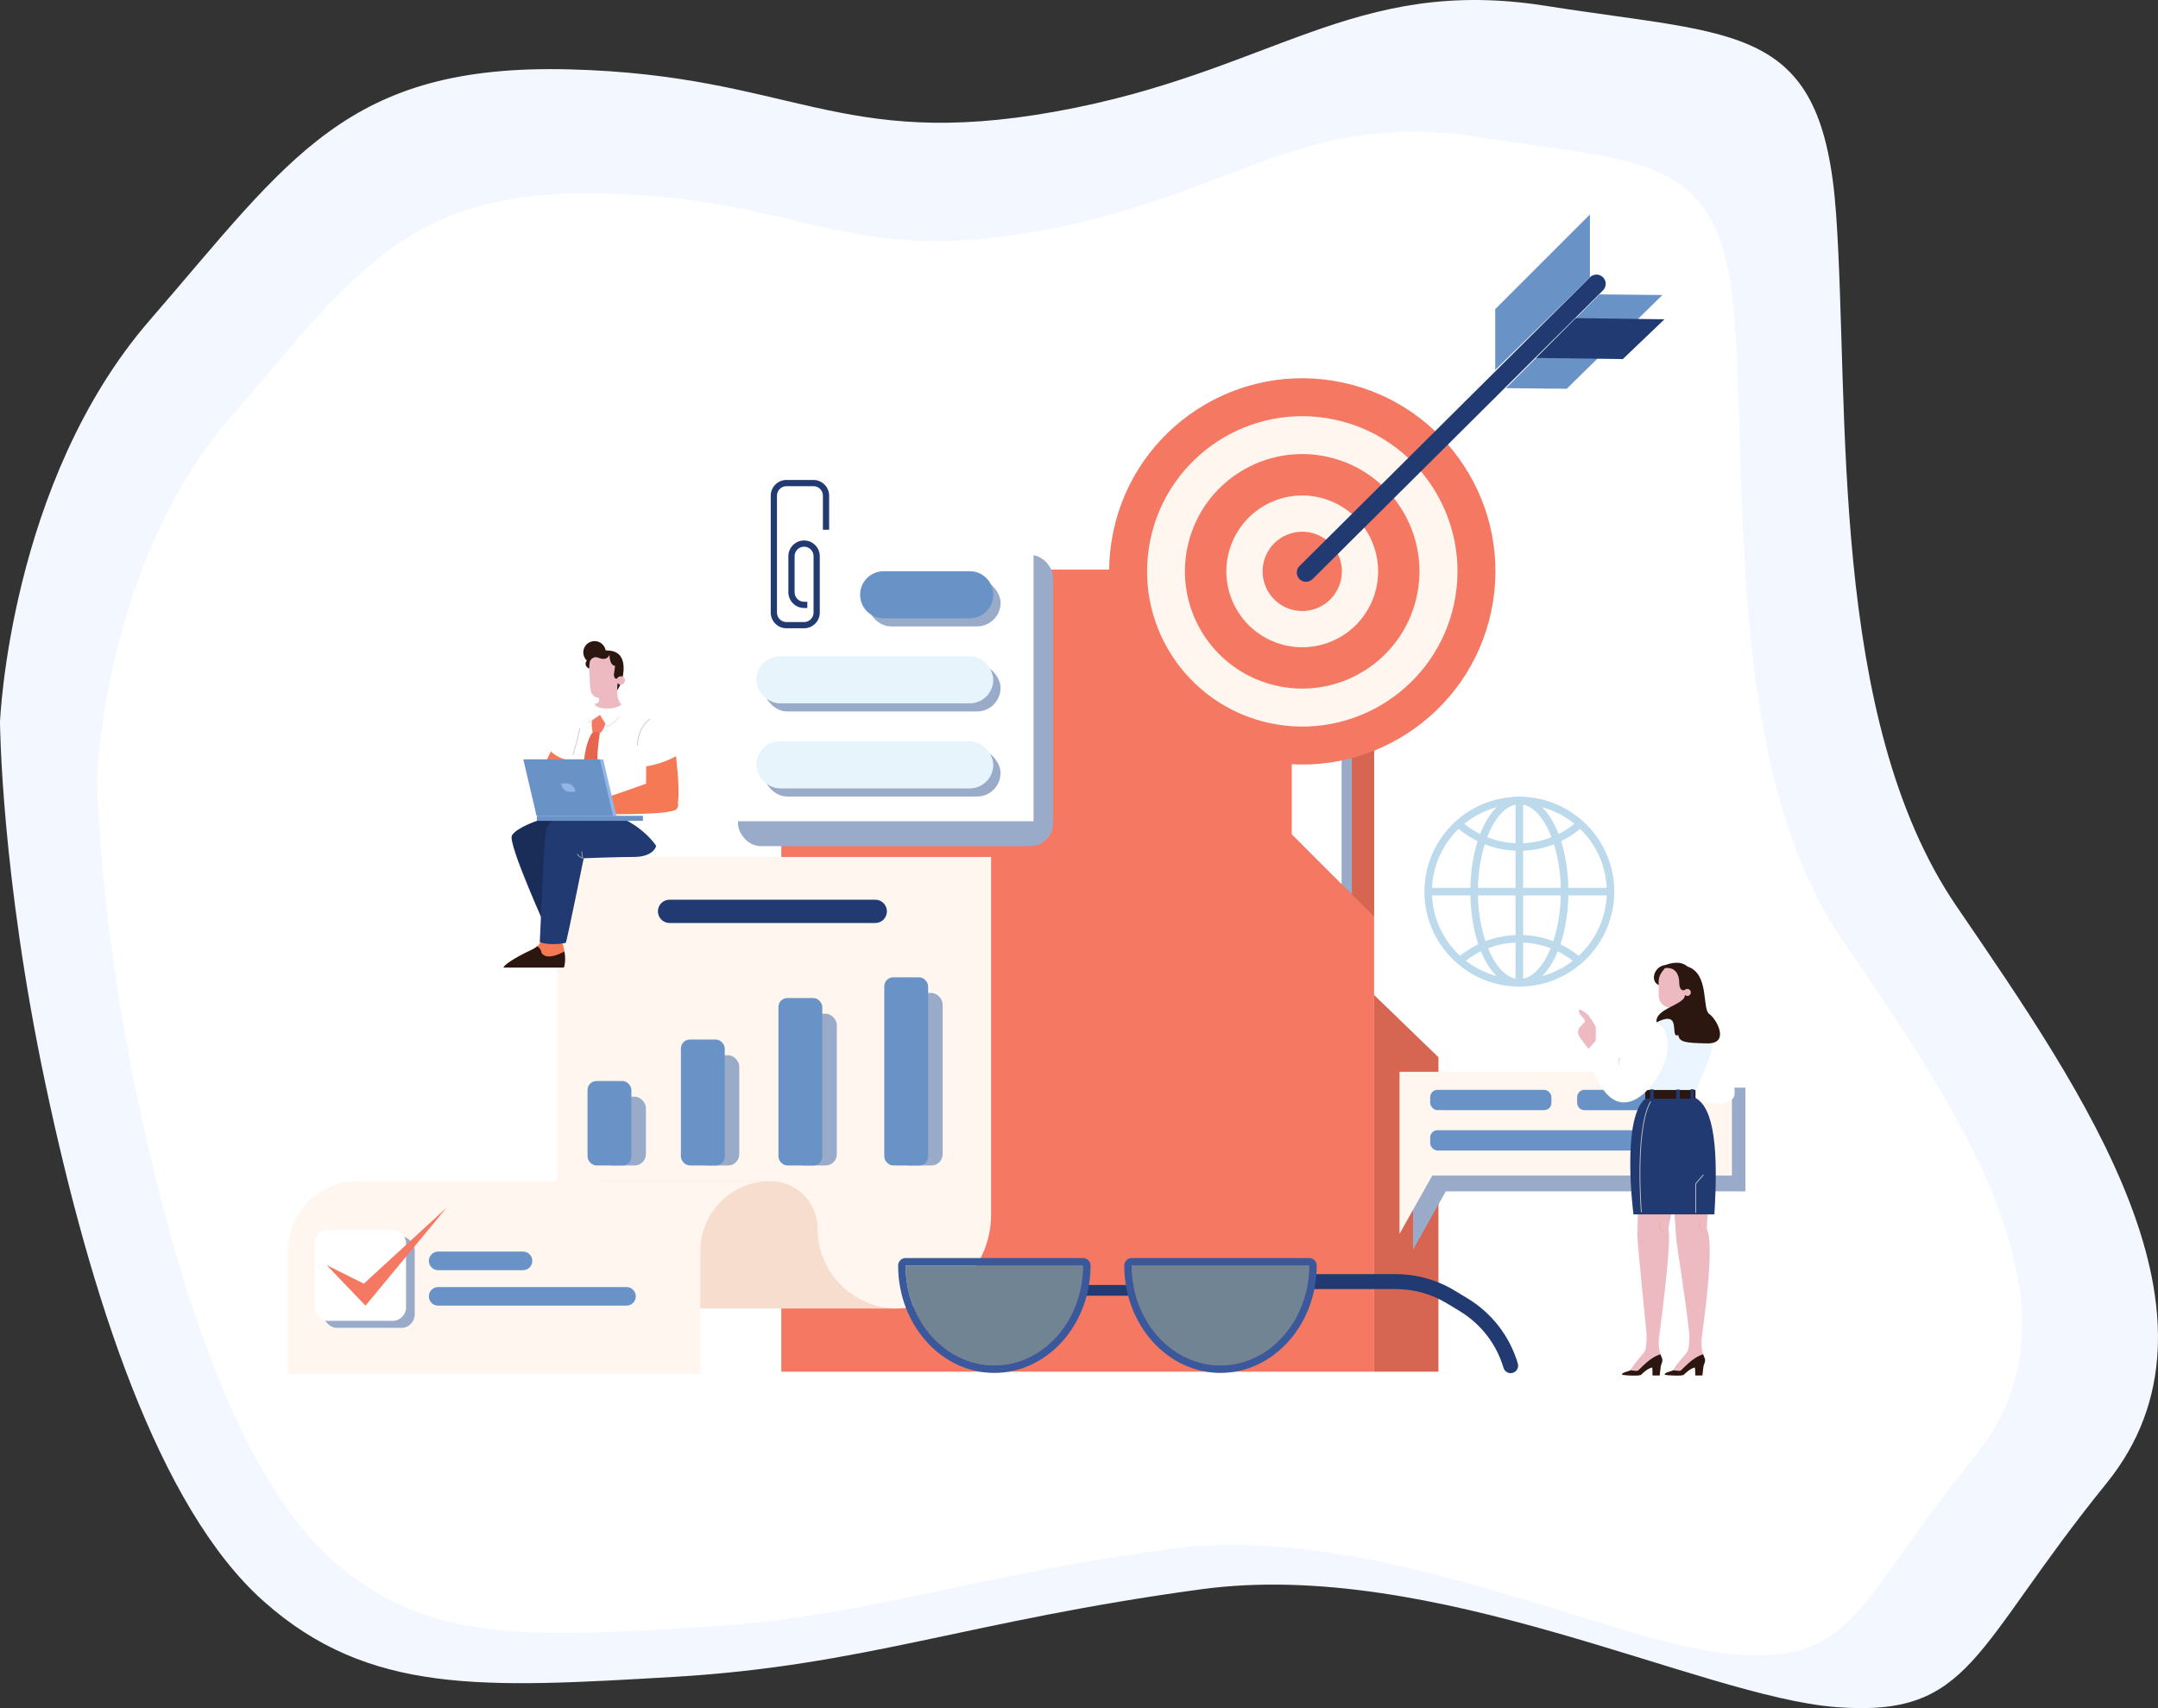 <svg xmlns="http://www.w3.org/2000/svg" viewBox="0 0 826.08 653.97"><rect x="0" y="0" width="826.08" height="653.97" fill="#333333" stroke="none"/><defs><style>.cls-1{fill:#f57954;}.cls-2{fill:#f6ddce;}.cls-3{fill:#f47862;}.cls-4{fill:#6992c6;}.cls-5{fill:#ebf5ff;}.cls-6{fill:#e7f4fb;}.cls-7{fill:#eebac2;}.cls-8,.cls-9{fill:#fff;}.cls-10{fill:#fff6f0;}.cls-11{fill:#e6654e;}.cls-12{fill:#91b6e6;}.cls-13{fill:#bfbfbf;}.cls-14{fill:#bcdaeb;}.cls-15{fill:#d1d1d1;}.cls-16{fill:#d9d9d9;}.cls-17{fill:#e0b3a8;}.cls-18{fill:#d66652;}.cls-19{fill:#213a72;}.cls-20{fill:#1a2d59;}.cls-21{fill:#718494;}.cls-22{fill:#9aabca;}.cls-23{fill:#2b1710;}.cls-24{fill:#3a589c;}.cls-25{mix-blend-mode:multiply;}.cls-26{mix-blend-mode:screen;}.cls-9,.cls-27{fill-rule:evenodd;}.cls-9,.cls-27,.cls-28{isolation:isolate;}.cls-27{fill:#f3f7ff;}</style></defs><g class="cls-28"><g id="Capa_2"><g id="_&#x421;&#x43B;&#x43E;&#x439;_1"><path class="cls-27" d="m0,276.44s3.6-91.89,57.33-153.86C111.05,60.6,132.7,24.33,218.09,26.56s102.53,31.08,185.69,16.2c83.16-14.88,113.9-52.29,188.18-40.49,74.28,11.8,105.77,6.11,110.91,79.82,5.15,73.71-3.01,193,46.11,264.92,49.12,71.92,108.77,157.51,57.33,220.96-51.45,63.45-51.35,89.61-103.44,85.61-52.09-4.01-153.96-57.2-243.01-45.12-89.06,12.08-129.04,29.29-201.89,33.55-72.85,4.26-116.67,6.95-157.02-28.92-40.36-35.87-66.41-117.21-83.5-197.82C.36,334.65,0,276.44,0,276.44Z"></path><path class="cls-9" d="m37.12,296.96s3.21-81.97,51.14-137.25c47.92-55.28,67.23-87.64,143.4-85.65,76.17,1.99,91.46,27.72,165.64,14.45,74.18-13.27,101.6-46.64,167.86-36.12,66.26,10.53,94.35,5.45,98.94,71.2,4.59,65.75-2.69,172.16,41.13,236.31,43.82,64.16,97.03,140.5,51.14,197.1-45.89,56.6-45.81,79.94-92.27,76.36-46.46-3.57-137.33-51.02-216.77-40.25-79.44,10.78-115.11,26.13-180.09,29.93-64.98,3.8-104.07,6.2-140.07-25.8-36-32-59.24-104.55-74.48-176.46-15.24-71.91-15.56-123.83-15.56-123.83Z"></path><rect class="cls-3" x="299.09" y="218.06" width="226.91" height="307.1"></rect><polygon class="cls-18" points="526 525.16 550.63 525.16 550.63 404.77 526 380.94 526 525.16"></polygon><g class="cls-25"><polygon class="cls-22" points="668.15 416.4 540.92 416.4 540.92 456.12 540.92 478.43 553.45 456.12 668.15 456.12 668.15 416.4"></polygon></g><polygon class="cls-10" points="662.97 410.36 535.74 410.36 535.74 450.08 535.74 472.39 548.27 450.08 662.97 450.08 662.97 410.36"></polygon><rect class="cls-4" x="547.47" y="417.26" width="46.42" height="7.77" rx="2.8" ry="2.8"></rect><rect class="cls-4" x="547.47" y="432.71" width="103.13" height="7.77" rx="2.8" ry="2.8"></rect><path class="cls-4" d="m606.54,417.26h40.82c1.54,0,2.8,1.25,2.8,2.8v2.18c0,1.54-1.25,2.8-2.8,2.8h-40.82c-1.54,0-2.8-1.25-2.8-2.8v-2.18c0-1.54,1.25-2.8,2.8-2.8Z"></path><g class="cls-25"><rect class="cls-22" x="282.51" y="212.46" width="120.6" height="111.49" rx="8.67" ry="8.67"></rect></g><rect class="cls-8" x="275.05" y="202.93" width="120.6" height="111.49"></rect><path class="cls-19" d="m307.8,240.54h-6.75c-3.31,0-6.01-2.7-6.01-6.01v-44.76c0-3.31,2.7-6.01,6.01-6.01h10.33c3.31,0,6.01,2.7,6.01,6.01v13.05h-2.38v-13.05c0-2-1.63-3.63-3.63-3.63h-10.33c-2,0-3.63,1.63-3.63,3.63v44.76c0,2,1.63,3.63,3.63,3.63h6.75c2,0,3.63-1.63,3.63-3.63v-21.6c0-2-1.63-3.63-3.63-3.63s-3.63,1.63-3.63,3.63v13.83c0,2,1.63,3.63,3.63,3.63h1.24v2.38h-1.24c-3.31,0-6.01-2.7-6.01-6.01v-13.83c0-3.31,2.7-6.01,6.01-6.01s6.01,2.7,6.01,6.01v21.6c0,3.31-2.7,6.01-6.01,6.01Z"></path><g class="cls-25"><rect class="cls-22" x="332.04" y="221.79" width="50.98" height="18.03" rx="9.01" ry="9.01"></rect></g><path class="cls-4" d="m371.21,236.71h-32.95c-4.98,0-9.01-4.04-9.01-9.01h0c0-4.98,4.04-9.01,9.01-9.01h32.95c4.98,0,9.01,4.04,9.01,9.01h0c0,4.98-4.04,9.01-9.01,9.01Z"></path><g class="cls-25"><rect class="cls-22" x="292.32" y="254.36" width="90.69" height="18.03" rx="9.01" ry="9.01"></rect></g><rect class="cls-6" x="289.53" y="251.25" width="90.69" height="18.03" rx="9.01" ry="9.01"></rect><g class="cls-25"><rect class="cls-22" x="292.32" y="286.93" width="90.69" height="18.03" rx="9.01" ry="9.01"></rect></g><rect class="cls-6" x="289.53" y="283.82" width="90.69" height="18.03" rx="9.01" ry="9.01"></rect><polygon class="cls-18" points="494.47 319.39 526 350.92 526 218.06 494.47 218.06 494.47 319.39"></polygon><g class="cls-25"><polygon class="cls-22" points="498.41 323.33 517.5 342.43 517.5 240.23 498.41 240.23 498.41 323.33"></polygon></g><polygon class="cls-8" points="494.47 319.39 513.57 338.49 513.57 232.98 494.47 232.98 494.47 319.39"></polygon><circle class="cls-3" cx="498.49" cy="218.75" r="73.93" transform="translate(202.72 675.76) rotate(-80.78)"></circle><circle class="cls-10" cx="498.49" cy="218.75" r="59.41" transform="translate(202.72 675.76) rotate(-80.78)"></circle><circle class="cls-3" cx="498.49" cy="218.75" r="44.89" transform="translate(171.07 653.65) rotate(-76.72)"></circle><circle class="cls-10" cx="498.49" cy="218.75" r="29.05" transform="translate(-45.76 207.42) rotate(-22.5)"></circle><circle class="cls-3" cx="498.49" cy="218.75" r="15.18" transform="translate(-45.76 207.42) rotate(-22.5)"></circle><path class="cls-19" d="m499.95,222.75c-.91,0-1.81-.35-2.5-1.04-1.38-1.38-1.38-3.62,0-5l111.18-110.55c1.38-1.38,3.62-1.38,5,0,1.38,1.38,1.38,3.62,0,5l-111.18,110.55c-.69.69-1.6,1.04-2.5,1.04Z"></path><polygon class="cls-4" points="608.63 106.17 608.63 82.1 572.37 118.36 572.37 141.62 608.63 106.17"></polygon><polygon class="cls-4" points="612.29 112.71 636.36 112.95 599.74 148.84 576.48 148.61 612.29 112.71"></polygon><polygon class="cls-19" points="603.2 121.8 637.16 122.24 621.21 137.48 588.05 137.04 603.2 121.8"></polygon><path class="cls-10" d="m213.19,465.15v-137.06h166.2v137.06c0,19.78-16.03,35.81-35.81,35.81h-166.2c19.78,0,35.81-16.03,35.81-35.81Z"></path><path class="cls-2" d="m294.84,452.21c10.01,0,18.12,8.11,18.12,18.12h0c0,16.92,13.71,30.63,30.63,30.63h-83.51c-16.92,0-30.63-13.71-30.63-30.63v-18.12h65.39Z"></path><path class="cls-10" d="m136.91,452.21h157.93c-14.77,0-26.75,11.97-26.75,26.75v47.02H110.16v-47.02c0-14.77,11.97-26.75,26.75-26.75Z"></path><path class="cls-19" d="m581.03,522.05c-3.09-10.43-9.92-19.29-19.22-24.93l-4.9-2.97c-6.83-4.15-14.67-6.34-22.66-6.34h-31.8v5.72h31.8c6.95,0,13.76,1.9,19.69,5.51l4.9,2.97c8.08,4.91,14.01,12.6,16.7,21.66.37,1.24,1.51,2.05,2.74,2.05.27,0,.54-.04.81-.12,1.52-.45,2.38-2.04,1.93-3.56Z"></path><rect class="cls-19" x="414.78" y="491.97" width="18.85" height="4.11"></rect><g class="cls-26"><path class="cls-21" d="m346.66,484.51c0,21.13,15.21,38.26,33.97,38.26s33.97-17.13,33.97-38.26h-67.93Z"></path></g><path class="cls-24" d="m414.59,481.65h-67.93c-1.58,0-2.86,1.28-2.86,2.86,0,22.67,16.52,41.12,36.83,41.12s36.83-18.45,36.83-41.12c0-1.58-1.28-2.86-2.86-2.86Zm-33.97,41.12c-18.76,0-33.97-17.13-33.97-38.26h67.93c0,21.13-15.21,38.26-33.97,38.26Z"></path><g class="cls-26"><path class="cls-21" d="m433.23,484.51c0,21.13,15.21,38.26,33.97,38.26s33.97-17.13,33.97-38.26h-67.93Z"></path></g><path class="cls-24" d="m501.16,481.65h-67.93c-1.58,0-2.86,1.28-2.86,2.86,0,22.67,16.52,41.12,36.83,41.12s36.83-18.45,36.83-41.12c0-1.58-1.28-2.86-2.86-2.86Zm-33.97,41.12c-18.76,0-33.97-17.13-33.97-38.26h67.93c0,21.13-15.21,38.26-33.97,38.26Z"></path><g class="cls-26"><rect class="cls-21" x="466.1" y="498.32" width="29.49" height="6.72" rx="3.36" ry="3.36" transform="translate(-213.9 486.95) rotate(-45)"></rect></g><g class="cls-26"><rect class="cls-21" x="464.56" y="491.52" width="15.21" height="6.72" rx="3.36" ry="3.36" transform="translate(-211.64 478.81) rotate(-45)"></rect></g><g class="cls-26"><rect class="cls-21" x="378.48" y="498.88" width="29.49" height="6.72" rx="3.36" ry="3.36" transform="translate(-239.96 425.15) rotate(-45)"></rect></g><g class="cls-26"><rect class="cls-21" x="376.93" y="492.08" width="15.21" height="6.72" rx="3.36" ry="3.36" transform="translate(-237.7 417.01) rotate(-45)"></rect></g><path class="cls-19" d="m335.05,353.38h-78.74c-2.46,0-4.46-1.99-4.46-4.46h0c0-2.46,1.99-4.46,4.46-4.46h78.74c2.46,0,4.46,1.99,4.46,4.46h0c0,2.46-1.99,4.46-4.46,4.46Z"></path><g class="cls-25"><rect class="cls-22" x="230.47" y="419.89" width="16.78" height="26.32" rx="4.3" ry="4.3"></rect></g><rect class="cls-4" x="224.91" y="413.88" width="16.78" height="32.33" rx="3.42" ry="3.42"></rect><g class="cls-25"><rect class="cls-22" x="266.21" y="404.01" width="16.78" height="42.2" rx="4.3" ry="4.3"></rect></g><rect class="cls-4" x="260.65" y="398" width="16.78" height="48.21" rx="3.42" ry="3.42"></rect><g class="cls-25"><rect class="cls-22" x="303.55" y="388.12" width="16.78" height="58.09" rx="4.3" ry="4.3"></rect></g><rect class="cls-4" x="297.99" y="382.11" width="16.78" height="64.1" rx="3.42" ry="3.42"></rect><g class="cls-25"><rect class="cls-22" x="344.06" y="380.18" width="16.78" height="66.03" rx="4.3" ry="4.3"></rect></g><rect class="cls-4" x="338.5" y="374.17" width="16.78" height="72.04" rx="3.42" ry="3.42"></rect><g class="cls-25"><rect class="cls-22" x="123.83" y="473.47" width="34.92" height="34.92" rx="5.13" ry="5.13"></rect></g><rect class="cls-8" x="120.51" y="470.78" width="34.92" height="34.92" rx="5.13" ry="5.13"></rect><polygon class="cls-3" points="125.04 484.36 139.91 499.88 170.95 462.37 139.27 491.47 125.04 484.36"></polygon><path class="cls-4" d="m200.21,486.3h-32.49c-1.96,0-3.56-1.59-3.56-3.56h0c0-1.96,1.59-3.56,3.56-3.56h32.49c1.96,0,3.56,1.59,3.56,3.56h0c0,1.96-1.59,3.56-3.56,3.56Z"></path><path class="cls-4" d="m239.82,499.88h-72.1c-1.96,0-3.56-1.59-3.56-3.56h0c0-1.96,1.59-3.56,3.56-3.56h72.1c1.96,0,3.56,1.59,3.56,3.56h0c0,1.96-1.59,3.56-3.56,3.56Z"></path><path class="cls-23" d="m643.29,383.59c3.86.67,6.1-2.92,4.98-5.74.31-5.79-2.15-11.48-10.81-8.39-4.31.54-5.97,6.24-2.42,7.72,4.71,4.17,8.25,6.41,8.25,6.41Z"></path><path class="cls-7" d="m639.83,385.81c.27,1.61.27,3.57-2.02,5.11.07,7.27,10.7-.3,10.67-1.38,0-.13-1.95-.57-2.66-1.82s-1.04-4.41-.77-8.65c-1.65.44-2.22-.87-2.25-3.13-.03-2.25-1.11-5.85-5.48-5.28-1.65,2.02-2.52,3.3-2.39,5.92s-.16,4.49.16,5.74c.31,1.24,1.66,3.54,4.76,3.48Z"></path><path class="cls-7" d="m647.24,379.97c0,.74-.6,1.34-1.34,1.34s-1.34-.6-1.34-1.34.6-1.34,1.34-1.34,1.34.6,1.34,1.34Z"></path><g class="cls-25"><path class="cls-17" d="m645.61,380.67s-.07-.02-.08-.05c-.02-.04,0-.1.05-.12.12-.05.18-.12.19-.21,0-.09-.05-.19-.14-.25-.1-.06-.21-.07-.32-.01-.03.01-.06.01-.09,0-.03-.02-.04-.05-.04-.08.01-.32.23-.58.56-.68.35-.11.7,0,.89.26.03.04.02.09-.02.12-.04.03-.09.02-.12-.02-.19-.25-.49-.26-.7-.2-.17.05-.35.18-.42.39.12-.02.24,0,.35.07.14.1.23.26.21.41,0,.09-.06.25-.29.35-.01,0-.02,0-.03,0Z"></path></g><path class="cls-7" d="m653.45,470.69c-.5-1.13,2.01-19.06,1.13-22.95l-15.05.13s2.01,22.32,2.01,25.08c0,2.1,3.93,25.85,5.04,37.02.2,1.99.14,3.99-.2,5.96-.1.59-.22,1.1-.36,1.37-.48.98-3.93,4.36-5.51,7.27-.15.35-3.73.94-3.19,1.76.33.18,6.58.64,7.28-.03.7-.68,2.36-2.36,4.22-2.75.12.02.13,3.04.13,3.04h2.71s.3-2.68.42-3.49c.12-.81,1.03-2.04.4-3.29-.62-1.23-1.29-3.57-1.14-6.95,1.26-9.46,4.93-36.01,2.11-42.16Z"></path><path class="cls-23" d="m640.49,524.6c1.13.13,2.38.37,2.81.18.58-.26,4.43-5.07,8.67-6.27.16.52.34.95.51,1.3.63,1.24-.29,2.48-.4,3.29-.12.81-.42,3.49-.42,3.49h-2.71s-.01-3.02-.13-3.04c-1.86.38-3.52,2.07-4.22,2.75-.7.68-6.95.21-7.28.03-.53-.8,2.84-1.34,3.17-1.72Z"></path><path class="cls-7" d="m638.7,470.69c-.5-1.13,4.89-19.06,4.01-22.95l-15.05.13s-.88,22.32-.88,25.08c0,2.1,2.33,25.85,3.44,37.02.2,1.99.14,3.99-.2,5.96-.1.59-.22,1.1-.36,1.37-.48.98-3.93,4.36-5.51,7.27-.15.35-3.73.94-3.19,1.76.33.18,6.58.64,7.28-.03.7-.68,2.36-2.36,4.22-2.75.12.02.13,3.04.13,3.04h2.71s.3-2.68.42-3.49c.12-.81,1.03-2.04.4-3.29-.62-1.23-1.29-3.57-1.14-6.95,1.26-9.46,4.86-37.48,3.72-42.16Z"></path><path class="cls-8" d="m652.48,391.43c7.02,6.27,12.44,23.62,11.43,27.97-1,4.35-11.45,4.1-17.22.33-5.77-3.76,5.79-28.31,5.79-28.31Z"></path><path class="cls-5" d="m638.5,388.89c-2.8.75-4.35,2.51-4.35,2.51,0,0-9.36,7.94-6.98,12.21,2.38,4.26,3.01,13.67,3.01,13.67l18.94.25c0-.63,5.14-10.53,6.02-15.55s-1.34-11.5-6.19-12.58-10.45-.5-10.45-.5Z"></path><path class="cls-19" d="m629.8,420.66c-9.28,7.65-4.51,44.27-4.51,44.27h30.97c1.5-23.83.13-40.88-7.4-44.64-7.52-3.76-19.06.38-19.06.38Z"></path><rect class="cls-23" x="629.8" y="417.31" width="19.23" height="3.34"></rect><path class="cls-8" d="m634.15,391.4c-5.43,2.01-11.04,13.71-13.96,13.54-2.93-.17-9.36-6.44-9.36-6.44l-2.76,3.01c0,4.35,4.26,19.31,12.46,20.48s16.23-11.14,17.56-18.39c1.76-9.61-3.93-12.21-3.93-12.21Z"></path><g class="cls-25"><path class="cls-16" d="m619.74,407.86c-.06,0-.11-.04-.12-.1-.06-.43.12-1.16.26-1.74.05-.22.11-.48.14-.62-.22.14-.72.62-.72.88,0,.07-.05.12-.12.12s-.12-.05-.12-.12c0-.32.41-.74.65-.94.29-.24.4-.22.43-.21.03,0,.07.04.09.06.06.1.03.25-.12.89-.13.54-.3,1.27-.25,1.66,0,.07-.04.13-.1.13,0,0-.01,0-.02,0Z"></path></g><rect class="cls-19" x="631.68" y="417.08" width="1.35" height="3.95"></rect><rect class="cls-19" x="641.67" y="417.17" width="1.35" height="3.95"></rect><rect class="cls-19" x="647.11" y="417.04" width="1.35" height="3.95"></rect><path class="cls-7" d="m610.82,398.5c.01-.67.14-4.9.01-5.4-.13-.5-2.7-4.42-3.01-4.7-.31-.28-2.92-1.98-3.01-1.98-.69.53-.44,1.29.16,2.04s1.47,1.63,1.5,1.79c.03.16.31,1.1.13,1.13-.19.03-1.76,1.76-2.16,2.35-.41.6-.5,1.69-.06,2.73.44,1.03,3.69,5.06,3.69,5.06l2.76-3.01Z"></path><g class="cls-25"><path class="cls-13" d="m649.11,464.39c-.09,0-.16-.07-.16-.16v-11.04s.01-.08.04-.11l2.88-3.32c.06-.07.16-.07.23-.02.07.06.07.16.02.23l-2.85,3.28v10.98c0,.09-.07.16-.16.16Z"></path></g><g class="cls-25"><path class="cls-13" d="m628.3,464.12c-.08,0-.15-.06-.16-.15-.03-.31-2.53-31.52,3.53-42.23.04-.08.14-.1.22-.06.08.04.1.14.06.22-6.01,10.62-3.52,41.73-3.49,42.04,0,.09-.06.17-.15.17,0,0,0,0-.01,0Z"></path></g><path class="cls-23" d="m624.14,524.6c1.13.13,2.38.37,2.81.18.58-.26,4.43-5.07,8.67-6.27.16.52.34.95.51,1.3.63,1.24-.29,2.48-.4,3.29-.12.81-.42,3.49-.42,3.49h-2.71s-.01-3.02-.13-3.04c-1.86.38-3.52,2.07-4.22,2.75s-6.95.21-7.28.03c-.53-.8,2.84-1.34,3.17-1.72Z"></path><g class="cls-25"><path class="cls-17" d="m636.82,471.61s-.03,0-.05,0c-.82-.25-1.49-1.05-1.66-1.99-.14-.77.08-1.45.61-1.87.07-.05.17-.04.23.03.05.07.04.17-.03.23-.43.34-.61.91-.49,1.56.15.81.75,1.53,1.44,1.74.08.03.13.12.11.2-.02.07-.08.11-.15.11Z"></path></g><g class="cls-25"><path class="cls-17" d="m652.12,471.44s-.03,0-.05,0c-.82-.25-1.49-1.05-1.66-1.99-.14-.77.08-1.45.61-1.87.07-.05.17-.04.23.03s.04.17-.03.23c-.43.34-.61.91-.49,1.56.15.81.75,1.53,1.44,1.74.08.03.13.12.11.2-.02.07-.08.11-.15.11Z"></path></g><path class="cls-23" d="m642.46,396.28c.4,2.65,2.39,3.05,11.15,3.19s3.45-9.42.66-11.28.18-15.7-8.49-18.18c0,0,1.77,9.86,1.77,10.13s-.09,1.02-.09,1.02l-.62.18-.75.22h-.8l-.27-.58c.04,3.72-11.71,5.19-10.88,10.43,5.61-2.82,6.41-.65,6.67,1.56.27,2.21.04,3.98,1.64,3.32Z"></path><path class="cls-20" d="m205.53,314.27s-7.76,2.59-9.55,5.57c-1.79,2.98,13.72,37,13.72,37l10.94-44.35-15.12,1.79Z"></path><path class="cls-1" d="m215.21,360.88c1.46,4.18,1.19,8.35.6,9.55h-23.07c.8-1.86,7.82-5.44,11.01-6.9,3.18-1.46,3.91-4.31,3.91-4.31l7.56,1.66Z"></path><path class="cls-19" d="m251.15,323.75c.03.86-1.66,4.34-8.42,4.34s-19.29.5-19.29.5c0,0-6.56,32.32-6.86,32.42-6.56,1.19-9.95-.3-9.95-.3,0,0,1.59-35.9,2.09-40.97s4.48-6.66,4.48-6.66l30.13.1s8.09,4.54,7.82,10.57Z"></path><path class="cls-1" d="m211.23,287.02l-2.85,5.7,9.48.63s.56-3.78.56-3.91-7.19-2.42-7.19-2.42Z"></path><path class="cls-8" d="m237.74,269.71c11.95,2.35,17.32,9.63,21.82,19.24-.53.53-.8.53-.8.53,0,0-6.1,16.84-6.1,18.23.27,2.78-1.52,16.44-1.52,16.04-4.77-6.7-12.8-10.87-14.65-10.87s-17.7-12.53-17.7-12.53l-.53-9.15c-5.7-.99-7.89-4.11-7.89-4.11.07-.2,5.59-10.91,8.96-13.14,2.06-1.36,8.19-4.56,8.19-4.56l10.22.32Z"></path><g class="cls-25"><path class="cls-15" d="m232.52,278.31s-.07-.02-.09-.05l-2.78-4.44-4.27,2.94s-.11.02-.15-.03c-.03-.05-.02-.11.03-.15l4.36-3s.05-.02.08-.02c.03,0,.05.02.07.05l2.79,4.45c2.93-1.45,4.44-3.88,4.45-3.9.03-.05.09-.07.14-.03.05.03.06.09.03.14-.02.03-1.58,2.55-4.63,4.02-.01,0-.03.01-.05.01Z"></path></g><path class="cls-3" d="m229.65,273.83s-2.97,1.95-3,2.03c-.41,1.61.16,4.5.25,4.45,1.8-.22,2.7.41,2.7.41,1.55-1.01,2.06-3.69,2.06-3.69l-2-3.2Z"></path><path class="cls-11" d="m226.9,280.31c-2.62,3.25-4.01,11.84-3.35,16.83.65,4.99-2.45,10.64-2.45,10.64h0c1.71,4.43,7.53,5.42,10.62,1.82.28-.32.46-.54.51-.6,1.88-4.83-2.45-10.31-3.27-15.06-.82-4.75.65-13.23.65-13.23-.82-.93-2.7-.41-2.7-.41Z"></path><path class="cls-1" d="m258.77,289.48c-5.44,3.18-11.4,3.91-11.4,3.91l-.07,6.63c-6.96,2.52-15.78,5.77-18.37,5.83-2.59.07,1.66,5.9,1.66,5.9,0,0,21.95.2,26.19-1.19,2.72-.13,3.05-1.99,2.72-3.18.86-5.44-.73-17.9-.73-17.9Z"></path><polygon class="cls-12" points="201.59 290.74 230.89 290.74 235.98 312.35 206.67 312.35 201.59 290.74"></polygon><polygon class="cls-4" points="200.32 290.74 229.62 290.74 234.7 312.35 205.4 312.35 200.32 290.74"></polygon><path class="cls-12" d="m218.11,303.17h2.06c0-1.79-1.45-3.25-3.25-3.25h-2.06c0,1.79,1.45,3.25,3.25,3.25Z"></path><rect class="cls-4" x="205.53" y="312.35" width="40.58" height="1.92"></rect><g class="cls-25"><path class="cls-13" d="m243.92,285.49c.06,0,.12-.05.13-.11.03-.19.05-.39.08-.6.31-2.44.78-6.13,4.58-9.33.05-.05.06-.13.02-.18-.05-.05-.13-.06-.18-.02-3.88,3.27-4.36,7.01-4.67,9.49-.03.21-.05.41-.08.6,0,.07.04.13.11.14,0,0,.01,0,.02,0Z"></path></g><g class="cls-25"><path class="cls-13" d="m219.32,289.14c.05,0,.1-.03.12-.09.02-.05,1.74-5.5,2.66-10.09.01-.07-.03-.14-.1-.15-.07-.01-.14.03-.15.1-.92,4.58-2.63,10.01-2.65,10.06-.02.07.02.14.08.16.01,0,.03,0,.04,0Z"></path></g><g class="cls-25"><path class="cls-13" d="m222.92,328.69s.02,0,.03,0c.07,0,.16-.02.22-.11.07-.11.03-.24-.04-.46-.11-.34-.3-.97-.27-2.05,0-.07-.05-.13-.12-.13-.07,0-.13.05-.13.12-.04,1.13.17,1.78.28,2.13.03.09.06.18.06.23,0,0-.01,0-.02,0-.33.02-1.53-.99-1.8-1.46-.03-.06-.11-.08-.17-.05-.06.03-.08.11-.05.17.27.48,1.49,1.59,2.02,1.59Z"></path></g><path class="cls-23" d="m203.74,363.53c.77-.35,1.39-.78,1.9-1.24,1.37.79,1.62,2.13,1.62,2.5,1.89,2.86,6.69.64,8.8-.52.45,2.86.19,5.3-.24,6.16h-23.07c.8-1.86,7.82-5.44,11.01-6.9Z"></path><path class="cls-23" d="m223.28,249.77c0,2.38,1.93,4.32,4.32,4.32s4.32-1.93,4.32-4.32-1.93-4.32-4.32-4.32-4.32,1.93-4.32,4.32Z"></path><path class="cls-23" d="m224.71,255.44c.72.72,1.87.72,2.59,0s.72-1.87,0-2.59-1.87-.72-2.59,0c-.72.72-.72,1.87,0,2.59Z"></path><path class="cls-23" d="m225.62,254.27c0-3.41,1.96-5.84,7.99-5.14,6.03.7,5.37,7.33,4.67,10.51s-2.62,5.51-2.62,5.51l-10.04-10.88Z"></path><path class="cls-7" d="m228.97,251.79c-1.4-.62-3.02.37-3.26,1.88-.25,1.58-.11,3.67,0,5.7.23,4.3-.14,7.24,3.6,7.89,0,1.54-.05,2.1-1.59,2.1-.27,2.25,7.79,2.73,10.28.28-2.34-1.21-1.63-7.52-1.63-7.52l.27-2.5c-1.23.84-1.79-.67-1.61-1.61.18-.95.42-3.08.42-3.08-2.21-.21-2.14-4.24-2.14-4.24-1.09,2.49-3.78,1.34-4.34,1.1Z"></path><path class="cls-7" d="m239.26,260.53c0,.89-.72,1.61-1.61,1.61s-1.61-.72-1.61-1.61.72-1.61,1.61-1.61,1.61.72,1.61,1.61Z"></path><g class="cls-25"><path class="cls-17" d="m237.31,261.37s-.08-.02-.1-.06c-.02-.05,0-.12.05-.14.14-.06.22-.15.23-.25,0-.11-.06-.23-.16-.3-.12-.08-.26-.08-.38-.02-.03.02-.07.02-.11,0-.03-.02-.05-.06-.05-.09.02-.38.28-.7.68-.82.41-.13.84,0,1.07.32.03.05.02.11-.02.15-.05.03-.11.02-.15-.02-.22-.3-.59-.32-.84-.24-.2.06-.42.22-.5.47.14-.02.29,0,.41.09.17.11.27.31.26.49,0,.11-.07.3-.35.43-.01,0-.03,0-.04,0Z"></path></g><path class="cls-14" d="m581.61,377.72c-20.04,0-36.34-16.3-36.34-36.34s16.3-36.34,36.34-36.34,36.34,16.3,36.34,36.34-16.3,36.34-36.34,36.34Zm0-69.8c-18.45,0-33.46,15.01-33.46,33.46s15.01,33.46,33.46,33.46,33.46-15.01,33.46-33.46-15.01-33.46-33.46-33.46Z"></path><path class="cls-14" d="m581.61,325.74c-8.98,0-17.6-3.3-24.27-9.29l1.93-2.15c6.14,5.52,14.08,8.56,22.34,8.56s16.15-3.02,22.29-8.51l1.92,2.15c-6.67,5.96-15.27,9.24-24.21,9.24Z"></path><path class="cls-14" d="m559.76,368.97l-1.89-2.19c6.59-5.68,15.02-8.82,23.73-8.82s17.07,3.1,23.64,8.74l-1.88,2.19c-6.05-5.19-13.78-8.05-21.76-8.05s-15.78,2.88-21.84,8.11Z"></path><path class="cls-14" d="m581.61,377.72c-10.52,0-18.77-15.96-18.77-36.34s8.24-36.34,18.77-36.34,18.77,15.96,18.77,36.34-8.24,36.34-18.77,36.34Zm0-69.8c-8.61,0-15.88,15.32-15.88,33.46s7.27,33.46,15.88,33.46,15.88-15.32,15.88-33.46-7.27-33.46-15.88-33.46Z"></path><rect class="cls-14" x="580.16" y="306.47" width="2.89" height="69.8"></rect><rect class="cls-14" x="546.71" y="339.93" width="69.8" height="2.89"></rect></g></g></g></svg>